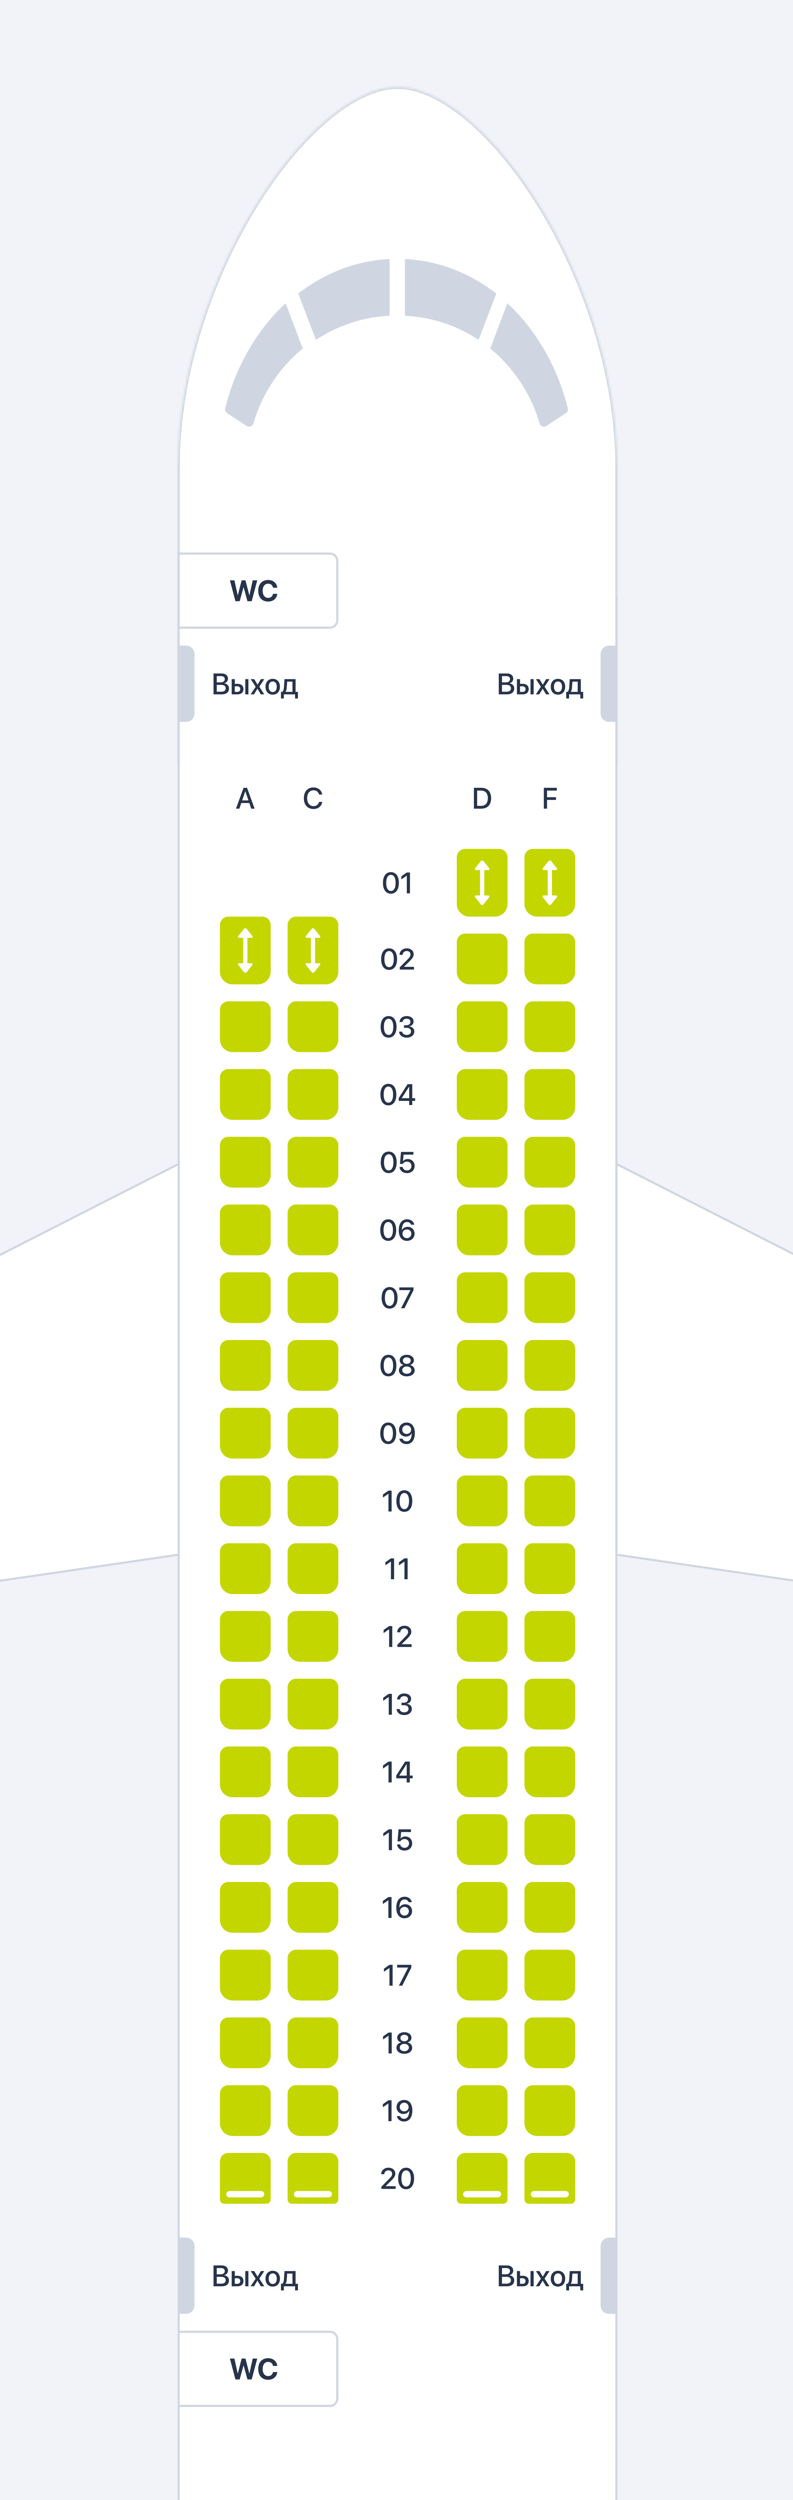 <svg width="375" height="1181" viewBox="0 0 375 1181" fill="none" xmlns="http://www.w3.org/2000/svg">
<rect x="0" y="0" width="375" height="1181" fill="#808080" stroke="none"/>
<g clip-path="url(#clip0_1570_22476)">
<rect width="1181" height="375" transform="matrix(0 1 -1 0 375 0)" fill="#F1F3F8"/>
<g clip-path="url(#clip1_1570_22476)">
<path d="M825.5 852.433L825.498 876.548L462.222 759.317L462.182 759.304L462.14 759.298L291.5 734.393V549.815L807.392 812.175C807.392 812.176 807.393 812.176 807.393 812.176C812.477 814.795 816.568 818.999 819.047 824.15L819.498 823.933L819.048 824.15C823.297 832.973 825.501 842.642 825.5 852.433Z" fill="white" stroke="#D0D6E1"/>
<path d="M-449.5 852.433L-449.498 876.548L-86.222 759.317L-86.182 759.304L-86.14 759.298L84.5 734.393V549.815L-431.392 812.175C-431.392 812.176 -431.393 812.176 -431.393 812.176C-436.477 814.795 -440.568 818.999 -443.047 824.15L-443.498 823.933L-443.048 824.15C-447.297 832.973 -449.501 842.642 -449.5 852.433Z" fill="white" stroke="#D0D6E1"/>
</g>
<mask id="path-3-inside-1_1570_22476" fill="white">
<path fill-rule="evenodd" clip-rule="evenodd" d="M84 221L84 361H292V221C292 131.478 229.124 41 188 41C146.876 41 84 131.478 84 221Z"/>
</mask>
<path fill-rule="evenodd" clip-rule="evenodd" d="M84 221L84 361H292V221C292 131.478 229.124 41 188 41C146.876 41 84 131.478 84 221Z" fill="white"/>
<path d="M84 361H83V362H84V361ZM292 361V362H293V361H292ZM85 361L85 221H83L83 361H85ZM292 360H84V362H292V360ZM291 221V361H293V221H291ZM293 221C293 176.021 277.211 130.842 256.273 96.904C245.802 79.933 234.022 65.737 222.245 55.773C210.492 45.828 198.626 40 188 40V42C197.936 42 209.351 47.482 220.953 57.299C232.532 67.097 244.182 81.116 254.57 97.954C275.351 131.636 291 176.457 291 221H293ZM188 40C177.374 40 165.508 45.828 153.755 55.773C141.978 65.737 130.198 79.933 119.727 96.904C98.789 130.842 83 176.021 83 221H85C85 176.457 100.649 131.636 121.43 97.954C131.818 81.116 143.468 67.097 155.047 57.299C166.649 47.482 178.064 42 188 42V40Z" fill="#D0D6E1" mask="url(#path-3-inside-1_1570_22476)"/>
<path fill-rule="evenodd" clip-rule="evenodd" d="M234.703 138.671L226.316 160.529C216.184 153.875 204.272 149.786 191.464 149.155V122.356C207.414 123.109 222.218 129.017 234.703 138.671ZM149.404 160.529C159.536 153.875 171.448 149.786 184.257 149.155V122.356C168.307 123.109 153.503 129.017 141.017 138.671L149.404 160.529ZM239.944 143.243L231.82 164.622C242.778 173.624 251.048 185.922 255.178 200.062C255.578 201.43 257.178 202.012 258.361 201.234L267.604 195.149C268.363 194.65 268.732 193.715 268.51 192.828C263.547 172.976 253.408 155.739 239.944 143.243ZM135.056 143.243C121.592 155.739 111.453 172.976 106.489 192.828C106.267 193.715 106.638 194.65 107.396 195.149L116.639 201.234C117.822 202.012 119.423 201.43 119.821 200.062C123.952 185.922 132.222 173.624 143.18 164.622L135.056 143.243Z" fill="#D0D6E1"/>
<rect x="292" y="281" width="900" height="208" transform="rotate(90 292 281)" fill="white"/>
<rect x="292" y="281" width="900" height="1" transform="rotate(90 292 281)" fill="#D0D6E1"/>
<rect x="85" y="281" width="900" height="1" transform="rotate(90 85 281)" fill="#D0D6E1"/>
<path d="M156 261.5C157.933 261.5 159.5 263.067 159.5 265V293C159.5 294.933 157.933 296.5 156 296.5H84.5V261.5H156Z" fill="white" stroke="#D0D6E1"/>
<path d="M111.325 284L113.342 284L115.16 277.39L115.201 277.39L117.013 284L119.029 284L121.647 274.136L119.508 274.136L117.942 281.204L117.901 281.204L116.083 274.136L114.271 274.136L112.453 281.204L112.412 281.204L110.854 274.136L108.714 274.136L111.325 284ZM126.809 284.171C129.194 284.171 130.924 282.674 131.115 280.575L131.122 280.5L129.112 280.5L129.099 280.568C128.832 281.737 127.998 282.421 126.809 282.421C125.229 282.421 124.218 281.136 124.218 279.058L124.218 279.051C124.218 276.986 125.229 275.715 126.809 275.715C128.039 275.715 128.846 276.426 129.078 277.513L129.105 277.629L131.115 277.629L131.108 277.567C130.917 275.476 129.201 273.965 126.809 273.965C123.931 273.965 122.112 275.879 122.112 279.058L122.112 279.064C122.112 282.243 123.924 284.171 126.809 284.171Z" fill="#27344B"/>
<path d="M156 1101.5C157.933 1101.5 159.5 1103.07 159.5 1105V1133C159.5 1134.93 157.933 1136.5 156 1136.5H84.5V1101.5H156Z" fill="white" stroke="#D0D6E1"/>
<path d="M111.325 1124L113.342 1124L115.16 1117.39L115.201 1117.39L117.013 1124L119.029 1124L121.647 1114.14L119.508 1114.14L117.942 1121.2L117.901 1121.2L116.083 1114.14L114.271 1114.14L112.453 1121.2L112.412 1121.2L110.854 1114.14L108.714 1114.14L111.325 1124ZM126.809 1124.17C129.194 1124.17 130.924 1122.67 131.115 1120.58L131.122 1120.5L129.112 1120.5L129.099 1120.57C128.832 1121.74 127.998 1122.42 126.809 1122.42C125.229 1122.42 124.218 1121.14 124.218 1119.06L124.218 1119.05C124.218 1116.99 125.229 1115.71 126.809 1115.71C128.039 1115.71 128.846 1116.43 129.078 1117.51L129.105 1117.63L131.115 1117.63L131.108 1117.57C130.917 1115.48 129.201 1113.96 126.809 1113.96C123.931 1113.96 122.112 1115.88 122.112 1119.06L122.112 1119.06C122.112 1122.24 123.924 1124.17 126.809 1124.17Z" fill="#27344B"/>
<path d="M88 305C90.209 305 92 306.791 92 309V337C92 339.209 90.209 341 88 341H84V305H88Z" fill="#D0D6E1"/>
<path d="M100.971 328H104.929C107.027 328 108.292 326.947 108.292 325.218V325.204C108.292 323.905 107.383 322.941 105.981 322.798V322.771C107.021 322.62 107.813 321.656 107.813 320.617V320.604C107.813 319.113 106.658 318.136 104.908 318.136H100.971V328ZM104.539 319.387C105.646 319.387 106.282 319.886 106.282 320.788V320.802C106.282 321.793 105.551 322.34 104.204 322.34H102.502V319.387H104.539ZM104.512 323.522C105.975 323.522 106.727 324.069 106.727 325.129V325.143C106.727 326.195 105.988 326.749 104.621 326.749H102.502V323.522H104.512ZM109.557 328H112.4C114.062 328 115.135 327.036 115.135 325.519V325.505C115.135 323.994 114.062 323.03 112.4 323.03H111.033V320.809H109.557V328ZM115.989 328H117.473V320.809H115.989V328ZM112.257 324.199C113.091 324.199 113.624 324.712 113.624 325.505V325.519C113.624 326.312 113.098 326.831 112.257 326.831H111.033V324.199H112.257ZM118.519 328H120.118L121.718 325.354H121.745L123.338 328H124.965L122.634 324.363L124.992 320.809H123.358L121.813 323.413H121.779L120.214 320.809H118.553L120.897 324.411L118.519 328ZM128.971 328.144C131.028 328.144 132.382 326.722 132.382 324.404V324.391C132.382 322.087 131.015 320.672 128.971 320.672C126.927 320.672 125.56 322.094 125.56 324.391V324.404C125.56 326.715 126.906 328.144 128.971 328.144ZM128.978 326.906C127.822 326.906 127.07 325.997 127.07 324.404V324.391C127.07 322.818 127.829 321.909 128.971 321.909C130.119 321.909 130.878 322.818 130.878 324.391V324.404C130.878 325.99 130.133 326.906 128.978 326.906ZM134.228 329.948V328H139.532V329.948H140.893V326.817H139.778V320.809H134.535L134.275 324.664C134.207 325.635 133.968 326.489 133.441 326.817H132.86V329.948H134.228ZM138.295 326.817H135.027V326.783C135.376 326.312 135.554 325.587 135.608 324.726L135.807 321.991H138.295V326.817Z" fill="#27344B"/>
<path d="M88 1057C90.209 1057 92 1058.79 92 1061V1089C92 1091.21 90.209 1093 88 1093H84V1057H88Z" fill="#D0D6E1"/>
<path d="M100.971 1080H104.929C107.027 1080 108.292 1078.95 108.292 1077.22V1077.2C108.292 1075.91 107.383 1074.94 105.981 1074.8V1074.77C107.021 1074.62 107.813 1073.66 107.813 1072.62V1072.6C107.813 1071.11 106.658 1070.14 104.908 1070.14H100.971V1080ZM104.539 1071.39C105.646 1071.39 106.282 1071.89 106.282 1072.79V1072.8C106.282 1073.79 105.551 1074.34 104.204 1074.34H102.502V1071.39H104.539ZM104.512 1075.52C105.975 1075.52 106.727 1076.07 106.727 1077.13V1077.14C106.727 1078.2 105.988 1078.75 104.621 1078.75H102.502V1075.52H104.512ZM109.557 1080H112.4C114.062 1080 115.135 1079.04 115.135 1077.52V1077.5C115.135 1075.99 114.062 1075.03 112.4 1075.03H111.033V1072.81H109.557V1080ZM115.989 1080H117.473V1072.81H115.989V1080ZM112.257 1076.2C113.091 1076.2 113.624 1076.71 113.624 1077.5V1077.52C113.624 1078.31 113.098 1078.83 112.257 1078.83H111.033V1076.2H112.257ZM118.519 1080H120.118L121.718 1077.35H121.745L123.338 1080H124.965L122.634 1076.36L124.992 1072.81H123.358L121.813 1075.41H121.779L120.214 1072.81H118.553L120.897 1076.41L118.519 1080ZM128.971 1080.14C131.028 1080.14 132.382 1078.72 132.382 1076.4V1076.39C132.382 1074.09 131.015 1072.67 128.971 1072.67C126.927 1072.67 125.56 1074.09 125.56 1076.39V1076.4C125.56 1078.71 126.906 1080.14 128.971 1080.14ZM128.978 1078.91C127.822 1078.91 127.07 1078 127.07 1076.4V1076.39C127.07 1074.82 127.829 1073.91 128.971 1073.91C130.119 1073.91 130.878 1074.82 130.878 1076.39V1076.4C130.878 1077.99 130.133 1078.91 128.978 1078.91ZM134.228 1081.95V1080H139.532V1081.95H140.893V1078.82H139.778V1072.81H134.535L134.275 1076.66C134.207 1077.63 133.968 1078.49 133.441 1078.82H132.86V1081.95H134.228ZM138.295 1078.82H135.027V1078.78C135.376 1078.31 135.554 1077.59 135.608 1076.73L135.807 1073.99H138.295V1078.82Z" fill="#27344B"/>
<path d="M288 305C285.791 305 284 306.791 284 309V337C284 339.209 285.791 341 288 341H292V305H288Z" fill="#D0D6E1"/>
<path d="M235.859 328H239.817C241.916 328 243.181 326.947 243.181 325.218V325.204C243.181 323.905 242.271 322.941 240.87 322.798V322.771C241.909 322.62 242.702 321.656 242.702 320.617V320.604C242.702 319.113 241.547 318.136 239.797 318.136H235.859V328ZM239.428 319.387C240.535 319.387 241.171 319.886 241.171 320.788V320.802C241.171 321.793 240.439 322.34 239.093 322.34H237.391V319.387H239.428ZM239.4 323.522C240.863 323.522 241.615 324.069 241.615 325.129V325.143C241.615 326.195 240.877 326.749 239.51 326.749H237.391V323.522H239.4ZM244.445 328H247.289C248.95 328 250.023 327.036 250.023 325.519V325.505C250.023 323.994 248.95 323.03 247.289 323.03H245.922V320.809H244.445V328ZM250.878 328H252.361V320.809H250.878V328ZM247.146 324.199C247.979 324.199 248.513 324.712 248.513 325.505V325.519C248.513 326.312 247.986 326.831 247.146 326.831H245.922V324.199H247.146ZM253.407 328H255.007L256.606 325.354H256.634L258.227 328H259.854L257.522 324.363L259.881 320.809H258.247L256.702 323.413H256.668L255.103 320.809H253.441L255.786 324.411L253.407 328ZM263.859 328.144C265.917 328.144 267.271 326.722 267.271 324.404V324.391C267.271 322.087 265.903 320.672 263.859 320.672C261.815 320.672 260.448 322.094 260.448 324.391V324.404C260.448 326.715 261.795 328.144 263.859 328.144ZM263.866 326.906C262.711 326.906 261.959 325.997 261.959 324.404V324.391C261.959 322.818 262.718 321.909 263.859 321.909C265.008 321.909 265.767 322.818 265.767 324.391V324.404C265.767 325.99 265.021 326.906 263.866 326.906ZM269.116 329.948V328H274.421V329.948H275.781V326.817H274.667V320.809H269.424L269.164 324.664C269.096 325.635 268.856 326.489 268.33 326.817H267.749V329.948H269.116ZM273.184 326.817H269.916V326.783C270.265 326.312 270.442 325.587 270.497 324.726L270.695 321.991H273.184V326.817Z" fill="#27344B"/>
<path d="M288 1057C285.791 1057 284 1058.79 284 1061V1089C284 1091.21 285.791 1093 288 1093H292V1057H288Z" fill="#D0D6E1"/>
<path d="M235.859 1080H239.817C241.916 1080 243.181 1078.95 243.181 1077.22V1077.2C243.181 1075.91 242.271 1074.94 240.87 1074.8V1074.77C241.909 1074.62 242.702 1073.66 242.702 1072.62V1072.6C242.702 1071.11 241.547 1070.14 239.797 1070.14H235.859V1080ZM239.428 1071.39C240.535 1071.39 241.171 1071.89 241.171 1072.79V1072.8C241.171 1073.79 240.439 1074.34 239.093 1074.34H237.391V1071.39H239.428ZM239.4 1075.52C240.863 1075.52 241.615 1076.07 241.615 1077.13V1077.14C241.615 1078.2 240.877 1078.75 239.51 1078.75H237.391V1075.52H239.4ZM244.445 1080H247.289C248.95 1080 250.023 1079.04 250.023 1077.52V1077.5C250.023 1075.99 248.95 1075.03 247.289 1075.03H245.922V1072.81H244.445V1080ZM250.878 1080H252.361V1072.81H250.878V1080ZM247.146 1076.2C247.979 1076.2 248.513 1076.71 248.513 1077.5V1077.52C248.513 1078.31 247.986 1078.83 247.146 1078.83H245.922V1076.2H247.146ZM253.407 1080H255.007L256.606 1077.35H256.634L258.227 1080H259.854L257.522 1076.36L259.881 1072.81H258.247L256.702 1075.41H256.668L255.103 1072.81H253.441L255.786 1076.41L253.407 1080ZM263.859 1080.14C265.917 1080.14 267.271 1078.72 267.271 1076.4V1076.39C267.271 1074.09 265.903 1072.67 263.859 1072.67C261.815 1072.67 260.448 1074.09 260.448 1076.39V1076.4C260.448 1078.71 261.795 1080.14 263.859 1080.14ZM263.866 1078.91C262.711 1078.91 261.959 1078 261.959 1076.4V1076.39C261.959 1074.82 262.718 1073.91 263.859 1073.91C265.008 1073.91 265.767 1074.82 265.767 1076.39V1076.4C265.767 1077.99 265.021 1078.91 263.866 1078.91ZM269.116 1081.95V1080H274.421V1081.95H275.781V1078.82H274.667V1072.81H269.424L269.164 1076.66C269.096 1077.63 268.856 1078.49 268.33 1078.82H267.749V1081.95H269.116ZM273.184 1078.82H269.916V1078.78C270.265 1078.31 270.442 1077.59 270.497 1076.73L270.695 1073.99H273.184V1078.82Z" fill="#27344B"/>
<path d="M184.855 422.164C187.207 422.164 188.622 420.202 188.622 417.071V417.058C188.622 413.927 187.207 411.972 184.855 411.972C182.497 411.972 181.089 413.927 181.089 417.058V417.071C181.089 420.202 182.497 422.164 184.855 422.164ZM184.855 420.886C183.447 420.886 182.634 419.437 182.634 417.071V417.058C182.634 414.692 183.447 413.257 184.855 413.257C186.257 413.257 187.077 414.692 187.077 417.058V417.071C187.077 419.437 186.257 420.886 184.855 420.886ZM192.375 422H193.872V412.136H192.361L189.764 413.981V415.431L192.341 413.653H192.375V422Z" fill="#27344B"/>
<path d="M184.001 458.164C186.353 458.164 187.768 456.202 187.768 453.071V453.058C187.768 449.927 186.353 447.972 184.001 447.972C181.643 447.972 180.234 449.927 180.234 453.058V453.071C180.234 456.202 181.643 458.164 184.001 458.164ZM184.001 456.886C182.593 456.886 181.779 455.437 181.779 453.071V453.058C181.779 450.692 182.593 449.257 184.001 449.257C185.402 449.257 186.223 450.692 186.223 453.058V453.071C186.223 455.437 185.402 456.886 184.001 456.886ZM189.025 458H195.772V456.708H191.076V456.646L193.318 454.445C195.089 452.695 195.615 451.896 195.615 450.768V450.754C195.615 449.161 194.262 447.972 192.368 447.972C190.44 447.972 188.943 449.25 188.943 451.014V451.055H190.393V451.014C190.406 450.016 191.233 449.236 192.389 449.236C193.387 449.236 194.098 449.906 194.104 450.843V450.856C194.104 451.622 193.811 452.142 192.498 453.454L189.025 456.947V458Z" fill="#27344B"/>
<path d="M183.762 490.164C186.113 490.164 187.528 488.202 187.528 485.071V485.058C187.528 481.927 186.113 479.972 183.762 479.972C181.403 479.972 179.995 481.927 179.995 485.058V485.071C179.995 488.202 181.403 490.164 183.762 490.164ZM183.762 488.886C182.354 488.886 181.54 487.437 181.54 485.071V485.058C181.54 482.692 182.354 481.257 183.762 481.257C185.163 481.257 185.983 482.692 185.983 485.058V485.071C185.983 487.437 185.163 488.886 183.762 488.886ZM192.341 490.164C194.433 490.164 195.916 488.961 195.916 487.272V487.259C195.916 485.878 194.945 485.003 193.496 484.873V484.839C194.699 484.586 195.574 483.766 195.574 482.542V482.528C195.574 481.011 194.289 479.972 192.327 479.972C190.399 479.972 189.087 481.059 188.937 482.706L188.93 482.774H190.365L190.372 482.713C190.468 481.797 191.233 481.223 192.327 481.223C193.441 481.223 194.084 481.776 194.084 482.727V482.74C194.084 483.656 193.318 484.319 192.19 484.319H191.035V485.509H192.231C193.551 485.509 194.357 486.131 194.357 487.245V487.259C194.357 488.216 193.544 488.886 192.341 488.886C191.117 488.886 190.29 488.271 190.194 487.396L190.188 487.32H188.718L188.725 487.409C188.861 489.016 190.235 490.164 192.341 490.164Z" fill="#27344B"/>
<path d="M183.659 522.164C186.011 522.164 187.426 520.202 187.426 517.071V517.058C187.426 513.927 186.011 511.972 183.659 511.972C181.301 511.972 179.893 513.927 179.893 517.058V517.071C179.893 520.202 181.301 522.164 183.659 522.164ZM183.659 520.886C182.251 520.886 181.438 519.437 181.438 517.071V517.058C181.438 514.692 182.251 513.257 183.659 513.257C185.061 513.257 185.881 514.692 185.881 517.058V517.071C185.881 519.437 185.061 520.886 183.659 520.886ZM193.482 522H194.952V520.038H196.312V518.753H194.952V512.136H192.737L188.547 518.705V520.038H193.482V522ZM189.969 518.773V518.732L193.455 513.346H193.496V518.773H189.969Z" fill="#27344B"/>
<path d="M183.816 554.164C186.168 554.164 187.583 552.202 187.583 549.071V549.058C187.583 545.927 186.168 543.972 183.816 543.972C181.458 543.972 180.05 545.927 180.05 549.058V549.071C180.05 552.202 181.458 554.164 183.816 554.164ZM183.816 552.886C182.408 552.886 181.595 551.437 181.595 549.071V549.058C181.595 546.692 182.408 545.257 183.816 545.257C185.218 545.257 186.038 546.692 186.038 549.058V549.071C186.038 551.437 185.218 552.886 183.816 552.886ZM192.45 554.164C194.576 554.164 196.073 552.776 196.073 550.773V550.76C196.073 548.873 194.713 547.513 192.826 547.513C191.855 547.513 191.035 547.889 190.591 548.552H190.557L190.857 545.428H195.499V544.136H189.62L189.135 549.823H190.475C190.604 549.604 190.762 549.413 190.946 549.256C191.343 548.9 191.869 548.723 192.478 548.723C193.701 548.723 194.569 549.577 194.576 550.787V550.801C194.576 552.024 193.708 552.886 192.464 552.886C191.363 552.886 190.557 552.202 190.427 551.313L190.42 551.259H188.957L188.964 551.341C189.101 552.968 190.475 554.164 192.45 554.164Z" fill="#27344B"/>
<path d="M183.591 586.164C185.942 586.164 187.357 584.202 187.357 581.071V581.058C187.357 577.927 185.942 575.972 183.591 575.972C181.232 575.972 179.824 577.927 179.824 581.058V581.071C179.824 584.202 181.232 586.164 183.591 586.164ZM183.591 584.886C182.183 584.886 181.369 583.437 181.369 581.071V581.058C181.369 578.692 182.183 577.257 183.591 577.257C184.992 577.257 185.812 578.692 185.812 581.058V581.071C185.812 583.437 184.992 584.886 183.591 584.886ZM192.437 586.164C194.515 586.164 196.039 584.749 196.039 582.78V582.767C196.039 580.9 194.679 579.526 192.792 579.526C191.452 579.526 190.454 580.224 190.064 581.112H190.03C190.03 581.023 190.03 580.935 190.037 580.846C190.099 578.891 190.789 577.257 192.484 577.257C193.428 577.257 194.07 577.722 194.351 578.46L194.371 578.528H195.909L195.889 578.446C195.574 576.977 194.255 575.972 192.498 575.972C190.03 575.972 188.561 577.913 188.561 581.201V581.215C188.561 584.763 190.42 586.164 192.437 586.164ZM190.331 582.787V582.78C190.331 581.611 191.24 580.771 192.437 580.771C193.64 580.771 194.515 581.618 194.515 582.808V582.821C194.515 583.97 193.585 584.879 192.416 584.879C191.247 584.879 190.331 583.956 190.331 582.787Z" fill="#27344B"/>
<path d="M184.233 618.164C186.585 618.164 188 616.202 188 613.071V613.058C188 609.927 186.585 607.972 184.233 607.972C181.875 607.972 180.467 609.927 180.467 613.058V613.071C180.467 616.202 181.875 618.164 184.233 618.164ZM184.233 616.886C182.825 616.886 182.012 615.437 182.012 613.071V613.058C182.012 610.692 182.825 609.257 184.233 609.257C185.635 609.257 186.455 610.692 186.455 613.058V613.071C186.455 615.437 185.635 616.886 184.233 616.886ZM189.654 618H191.261L195.547 609.462V608.136H188.834V609.428H194.036V609.462L189.654 618Z" fill="#27344B"/>
<path d="M183.68 650.164C186.031 650.164 187.446 648.202 187.446 645.071V645.058C187.446 641.927 186.031 639.972 183.68 639.972C181.321 639.972 179.913 641.927 179.913 645.058V645.071C179.913 648.202 181.321 650.164 183.68 650.164ZM183.68 648.886C182.271 648.886 181.458 647.437 181.458 645.071V645.058C181.458 642.692 182.271 641.257 183.68 641.257C185.081 641.257 185.901 642.692 185.901 645.058V645.071C185.901 647.437 185.081 648.886 183.68 648.886ZM192.368 650.164C194.556 650.164 196.094 648.995 196.094 647.327V647.313C196.094 646.069 195.205 645.085 193.92 644.805V644.771C195.021 644.456 195.738 643.636 195.738 642.59V642.576C195.738 641.072 194.33 639.972 192.368 639.972C190.406 639.972 189.005 641.072 189.005 642.576V642.59C189.005 643.636 189.723 644.456 190.823 644.771V644.805C189.538 645.085 188.643 646.069 188.643 647.313V647.327C188.643 648.995 190.188 650.164 192.368 650.164ZM192.368 644.258C191.274 644.258 190.522 643.622 190.522 642.727V642.713C190.522 641.811 191.274 641.182 192.368 641.182C193.462 641.182 194.221 641.811 194.221 642.713V642.727C194.221 643.622 193.469 644.258 192.368 644.258ZM192.368 648.94C191.11 648.94 190.215 648.223 190.215 647.225V647.211C190.215 646.206 191.104 645.481 192.368 645.481C193.633 645.481 194.521 646.206 194.521 647.211V647.225C194.521 648.223 193.626 648.94 192.368 648.94Z" fill="#27344B"/>
<path d="M183.591 682.164C185.942 682.164 187.357 680.202 187.357 677.071V677.058C187.357 673.927 185.942 671.972 183.591 671.972C181.232 671.972 179.824 673.927 179.824 677.058V677.071C179.824 680.202 181.232 682.164 183.591 682.164ZM183.591 680.886C182.183 680.886 181.369 679.437 181.369 677.071V677.058C181.369 674.692 182.183 673.257 183.591 673.257C184.992 673.257 185.812 674.692 185.812 677.058V677.071C185.812 679.437 184.992 680.886 183.591 680.886ZM192.3 671.972C190.215 671.972 188.69 673.387 188.69 675.355V675.369C188.69 677.235 190.058 678.609 191.944 678.609C193.284 678.609 194.282 677.912 194.672 677.023H194.706C194.706 677.112 194.706 677.201 194.699 677.29C194.638 679.245 193.947 680.879 192.252 680.879C191.309 680.879 190.666 680.414 190.386 679.676L190.358 679.607H188.827L188.848 679.689C189.162 681.159 190.481 682.164 192.238 682.164C194.706 682.164 196.176 680.223 196.176 676.935V676.921C196.176 673.373 194.316 671.972 192.3 671.972ZM192.293 677.365C191.097 677.365 190.215 676.518 190.215 675.328V675.314C190.215 674.166 191.151 673.257 192.313 673.257C193.489 673.257 194.405 674.18 194.405 675.349V675.355C194.405 676.524 193.496 677.365 192.293 677.365Z" fill="#27344B"/>
<path d="M183.693 714H185.19V704.136H183.68L181.082 705.981V707.431L183.659 705.653H183.693V714ZM191.199 714.164C193.551 714.164 194.966 712.202 194.966 709.071V709.058C194.966 705.927 193.551 703.972 191.199 703.972C188.841 703.972 187.433 705.927 187.433 709.058V709.071C187.433 712.202 188.841 714.164 191.199 714.164ZM191.199 712.886C189.791 712.886 188.978 711.437 188.978 709.071V709.058C188.978 706.692 189.791 705.257 191.199 705.257C192.601 705.257 193.421 706.692 193.421 709.058V709.071C193.421 711.437 192.601 712.886 191.199 712.886Z" fill="#27344B"/>
<path d="M184.862 746H186.359V736.136H184.849L182.251 737.981V739.431L184.828 737.653H184.862V746ZM191.261 746H192.758V736.136H191.247L188.649 737.981V739.431L191.227 737.653H191.261V746Z" fill="#27344B"/>
<path d="M184.008 778H185.505V768.136H183.994L181.396 769.981V771.431L183.974 769.653H184.008V778ZM187.911 778H194.658V776.708H189.962V776.646L192.204 774.445C193.975 772.695 194.501 771.896 194.501 770.768V770.754C194.501 769.161 193.147 767.972 191.254 767.972C189.326 767.972 187.829 769.25 187.829 771.014V771.055H189.278V771.014C189.292 770.016 190.119 769.236 191.274 769.236C192.272 769.236 192.983 769.906 192.99 770.843V770.856C192.99 771.622 192.696 772.142 191.384 773.454L187.911 776.947V778Z" fill="#27344B"/>
<path d="M183.823 810H185.32V800.136H183.81L181.212 801.981V803.431L183.789 801.653H183.823V810ZM191.172 810.164C193.264 810.164 194.747 808.961 194.747 807.272V807.259C194.747 805.878 193.776 805.003 192.327 804.873V804.839C193.53 804.586 194.405 803.766 194.405 802.542V802.528C194.405 801.011 193.12 799.972 191.158 799.972C189.23 799.972 187.918 801.059 187.768 802.706L187.761 802.774H189.196L189.203 802.713C189.299 801.797 190.064 801.223 191.158 801.223C192.272 801.223 192.915 801.776 192.915 802.727V802.74C192.915 803.656 192.149 804.319 191.021 804.319H189.866V805.509H191.062C192.382 805.509 193.188 806.131 193.188 807.245V807.259C193.188 808.216 192.375 808.886 191.172 808.886C189.948 808.886 189.121 808.271 189.025 807.396L189.019 807.32H187.549L187.556 807.409C187.692 809.016 189.066 810.164 191.172 810.164Z" fill="#27344B"/>
<path d="M183.721 842H185.218V832.136H183.707L181.109 833.981V835.431L183.687 833.653H183.721V842ZM192.313 842H193.783V840.038H195.144V838.753H193.783V832.136H191.568L187.378 838.705V840.038H192.313V842ZM188.8 838.773V838.732L192.286 833.346H192.327V838.773H188.8Z" fill="#27344B"/>
<path d="M183.864 874H185.361V864.136H183.851L181.253 865.981V867.431L183.83 865.653H183.864V874ZM191.295 874.164C193.421 874.164 194.918 872.776 194.918 870.773V870.76C194.918 868.873 193.558 867.513 191.671 867.513C190.7 867.513 189.88 867.889 189.436 868.552H189.401L189.702 865.428H194.344V864.136H188.465L187.979 869.823H189.319C189.449 869.604 189.606 869.413 189.791 869.256C190.188 868.9 190.714 868.723 191.322 868.723C192.546 868.723 193.414 869.577 193.421 870.787V870.801C193.421 872.024 192.553 872.886 191.309 872.886C190.208 872.886 189.401 872.202 189.271 871.313L189.265 871.259H187.802L187.809 871.341C187.945 872.968 189.319 874.164 191.295 874.164Z" fill="#27344B"/>
<path d="M183.652 906H185.149V896.136H183.639L181.041 897.981V899.431L183.618 897.653H183.652V906ZM191.268 906.164C193.346 906.164 194.87 904.749 194.87 902.78V902.767C194.87 900.9 193.51 899.526 191.623 899.526C190.283 899.526 189.285 900.224 188.896 901.112H188.861C188.861 901.023 188.861 900.935 188.868 900.846C188.93 898.891 189.62 897.257 191.315 897.257C192.259 897.257 192.901 897.722 193.182 898.46L193.202 898.528H194.74L194.72 898.446C194.405 896.977 193.086 895.972 191.329 895.972C188.861 895.972 187.392 897.913 187.392 901.201V901.215C187.392 904.763 189.251 906.164 191.268 906.164ZM189.162 902.787V902.78C189.162 901.611 190.071 900.771 191.268 900.771C192.471 900.771 193.346 901.618 193.346 902.808V902.821C193.346 903.97 192.416 904.879 191.247 904.879C190.078 904.879 189.162 903.956 189.162 902.787Z" fill="#27344B"/>
<path d="M184.165 938H185.662V928.136H184.151L181.554 929.981V931.431L184.131 929.653H184.165V938ZM188.615 938H190.222L194.508 929.462V928.136H187.795V929.428H192.997V929.462L188.615 938Z" fill="#27344B"/>
<path d="M183.741 970H185.238V960.136H183.728L181.13 961.981V963.431L183.707 961.653H183.741V970ZM191.199 970.164C193.387 970.164 194.925 968.995 194.925 967.327V967.313C194.925 966.069 194.036 965.085 192.751 964.805V964.771C193.852 964.456 194.569 963.636 194.569 962.59V962.576C194.569 961.072 193.161 959.972 191.199 959.972C189.237 959.972 187.836 961.072 187.836 962.576V962.59C187.836 963.636 188.554 964.456 189.654 964.771V964.805C188.369 965.085 187.474 966.069 187.474 967.313V967.327C187.474 968.995 189.019 970.164 191.199 970.164ZM191.199 964.258C190.105 964.258 189.354 963.622 189.354 962.727V962.713C189.354 961.811 190.105 961.182 191.199 961.182C192.293 961.182 193.052 961.811 193.052 962.713V962.727C193.052 963.622 192.3 964.258 191.199 964.258ZM191.199 968.94C189.941 968.94 189.046 968.223 189.046 967.225V967.211C189.046 966.206 189.935 965.481 191.199 965.481C192.464 965.481 193.353 966.206 193.353 967.211V967.225C193.353 968.223 192.457 968.94 191.199 968.94Z" fill="#27344B"/>
<path d="M183.659 1002H185.156V992.136H183.646L181.048 993.981V995.431L183.625 993.653H183.659V1002ZM191.124 991.972C189.039 991.972 187.515 993.387 187.515 995.355V995.369C187.515 997.235 188.882 998.609 190.769 998.609C192.108 998.609 193.106 997.912 193.496 997.023H193.53C193.53 997.112 193.53 997.201 193.523 997.29C193.462 999.245 192.771 1000.88 191.076 1000.88C190.133 1000.88 189.49 1000.41 189.21 999.676L189.183 999.607H187.651L187.672 999.689C187.986 1001.16 189.306 1002.16 191.062 1002.16C193.53 1002.16 195 1000.22 195 996.935V996.921C195 993.373 193.141 991.972 191.124 991.972ZM191.117 997.365C189.921 997.365 189.039 996.518 189.039 995.328V995.314C189.039 994.166 189.976 993.257 191.138 993.257C192.313 993.257 193.229 994.18 193.229 995.349V995.355C193.229 996.524 192.32 997.365 191.117 997.365Z" fill="#27344B"/>
<path d="M180.351 1034H187.098V1032.71H182.401V1032.65L184.644 1030.45C186.414 1028.7 186.94 1027.9 186.94 1026.77V1026.75C186.94 1025.16 185.587 1023.97 183.693 1023.97C181.766 1023.97 180.269 1025.25 180.269 1027.01V1027.05H181.718V1027.01C181.731 1026.02 182.559 1025.24 183.714 1025.24C184.712 1025.24 185.423 1025.91 185.43 1026.84V1026.86C185.43 1027.62 185.136 1028.14 183.823 1029.45L180.351 1032.95V1034ZM192.047 1034.16C194.398 1034.16 195.813 1032.2 195.813 1029.07V1029.06C195.813 1025.93 194.398 1023.97 192.047 1023.97C189.688 1023.97 188.28 1025.93 188.28 1029.06V1029.07C188.28 1032.2 189.688 1034.16 192.047 1034.16ZM192.047 1032.89C190.639 1032.89 189.825 1031.44 189.825 1029.07V1029.06C189.825 1026.69 190.639 1025.26 192.047 1025.26C193.448 1025.26 194.269 1026.69 194.269 1029.06V1029.07C194.269 1031.44 193.448 1032.89 192.047 1032.89Z" fill="#27344B"/>
<path d="M257.163 382H258.694V377.871H262.933V376.579H258.694V373.455H263.322V372.136H257.163V382Z" fill="#27344B"/>
<path d="M148.26 382.164C150.44 382.164 152.074 380.845 152.382 378.883L152.389 378.814H150.871L150.851 378.876C150.481 380.127 149.572 380.811 148.26 380.811C146.435 380.811 145.252 379.348 145.252 377.064V377.058C145.252 374.774 146.428 373.325 148.26 373.325C149.586 373.325 150.502 374.029 150.83 375.185L150.871 375.321H152.389L152.375 375.26C152.067 373.312 150.434 371.972 148.26 371.972C145.464 371.972 143.687 373.927 143.687 377.058V377.064C143.687 380.195 145.464 382.164 148.26 382.164Z" fill="#27344B"/>
<path d="M224.104 382H227.583C230.522 382 232.252 380.168 232.252 377.051V377.037C232.252 373.934 230.509 372.136 227.583 372.136H224.104V382ZM225.635 380.674V373.455H227.439C229.518 373.455 230.687 374.733 230.687 377.051V377.064C230.687 379.396 229.531 380.674 227.439 380.674H225.635Z" fill="#27344B"/>
<path d="M111.584 382H113.19L114.1 379.334H117.9L118.803 382H120.409L116.827 372.136H115.173L111.584 382ZM115.986 373.77H116.014L117.483 378.104H114.51L115.986 373.77Z" fill="#27344B"/>
<path d="M268 401C270.209 401 272 402.791 272 405V427C272 430.314 269.314 433 266 433H254C250.686 433 248 430.314 248 427V405C248 402.791 249.791 401 252 401H268Z" fill="#C4D600"/>
<rect x="261" y="411" width="12" height="2" transform="rotate(90 261 411)" fill="white"/>
<path fill-rule="evenodd" clip-rule="evenodd" d="M259.375 427.219C259.696 427.619 260.304 427.619 260.625 427.219L263.35 423.812C263.612 423.485 263.379 423 262.96 423H257.04C256.621 423 256.388 423.485 256.65 423.812L259.375 427.219Z" fill="white"/>
<path fill-rule="evenodd" clip-rule="evenodd" d="M259.375 406.781C259.696 406.381 260.304 406.381 260.625 406.781L263.35 410.188C263.612 410.515 263.379 411 262.96 411H257.04C256.621 411 256.388 410.515 256.65 410.188L259.375 406.781Z" fill="white"/>
<path d="M236 401C238.209 401 240 402.791 240 405V427C240 430.314 237.314 433 234 433H222C218.686 433 216 430.314 216 427V405C216 402.791 217.791 401 220 401H236Z" fill="#C4D600"/>
<rect x="229" y="411" width="12" height="2" transform="rotate(90 229 411)" fill="white"/>
<path fill-rule="evenodd" clip-rule="evenodd" d="M227.375 427.219C227.696 427.619 228.304 427.619 228.625 427.219L231.35 423.812C231.612 423.485 231.379 423 230.96 423H225.04C224.621 423 224.388 423.485 224.65 423.812L227.375 427.219Z" fill="white"/>
<path fill-rule="evenodd" clip-rule="evenodd" d="M227.375 406.781C227.696 406.381 228.304 406.381 228.625 406.781L231.35 410.188C231.612 410.515 231.379 411 230.96 411H225.04C224.621 411 224.388 410.515 224.65 410.188L227.375 406.781Z" fill="white"/>
<path d="M268 441C270.209 441 272 442.791 272 445V459C272 462.314 269.314 465 266 465H254C250.686 465 248 462.314 248 459V445C248 442.791 249.791 441 252 441H268Z" fill="#C4D600"/>
<path d="M236 441C238.209 441 240 442.791 240 445V459C240 462.314 237.314 465 234 465H222C218.686 465 216 462.314 216 459V445C216 442.791 217.791 441 220 441H236Z" fill="#C4D600"/>
<path d="M268 473C270.209 473 272 474.791 272 477V491C272 494.314 269.314 497 266 497H254C250.686 497 248 494.314 248 491V477C248 474.791 249.791 473 252 473H268Z" fill="#C4D600"/>
<path d="M236 473C238.209 473 240 474.791 240 477V491C240 494.314 237.314 497 234 497H222C218.686 497 216 494.314 216 491V477C216 474.791 217.791 473 220 473H236Z" fill="#C4D600"/>
<path d="M268 505C270.209 505 272 506.791 272 509V523C272 526.314 269.314 529 266 529H254C250.686 529 248 526.314 248 523V509C248 506.791 249.791 505 252 505H268Z" fill="#C4D600"/>
<path d="M236 505C238.209 505 240 506.791 240 509V523C240 526.314 237.314 529 234 529H222C218.686 529 216 526.314 216 523V509C216 506.791 217.791 505 220 505H236Z" fill="#C4D600"/>
<path d="M268 537C270.209 537 272 538.791 272 541V555C272 558.314 269.314 561 266 561H254C250.686 561 248 558.314 248 555V541C248 538.791 249.791 537 252 537H268Z" fill="#C4D600"/>
<path d="M236 537C238.209 537 240 538.791 240 541V555C240 558.314 237.314 561 234 561H222C218.686 561 216 558.314 216 555V541C216 538.791 217.791 537 220 537H236Z" fill="#C4D600"/>
<path d="M268 569C270.209 569 272 570.791 272 573V587C272 590.314 269.314 593 266 593H254C250.686 593 248 590.314 248 587V573C248 570.791 249.791 569 252 569H268Z" fill="#C4D600"/>
<path d="M236 569C238.209 569 240 570.791 240 573V587C240 590.314 237.314 593 234 593H222C218.686 593 216 590.314 216 587V573C216 570.791 217.791 569 220 569H236Z" fill="#C4D600"/>
<path d="M268 601C270.209 601 272 602.791 272 605V619C272 622.314 269.314 625 266 625H254C250.686 625 248 622.314 248 619V605C248 602.791 249.791 601 252 601H268Z" fill="#C4D600"/>
<path d="M236 601C238.209 601 240 602.791 240 605V619C240 622.314 237.314 625 234 625H222C218.686 625 216 622.314 216 619V605C216 602.791 217.791 601 220 601H236Z" fill="#C4D600"/>
<path d="M268 633C270.209 633 272 634.791 272 637V651C272 654.314 269.314 657 266 657H254C250.686 657 248 654.314 248 651V637C248 634.791 249.791 633 252 633H268Z" fill="#C4D600"/>
<path d="M236 633C238.209 633 240 634.791 240 637V651C240 654.314 237.314 657 234 657H222C218.686 657 216 654.314 216 651V637C216 634.791 217.791 633 220 633H236Z" fill="#C4D600"/>
<path d="M268 665C270.209 665 272 666.791 272 669V683C272 686.314 269.314 689 266 689H254C250.686 689 248 686.314 248 683V669C248 666.791 249.791 665 252 665H268Z" fill="#C4D600"/>
<path d="M236 665C238.209 665 240 666.791 240 669V683C240 686.314 237.314 689 234 689H222C218.686 689 216 686.314 216 683V669C216 666.791 217.791 665 220 665H236Z" fill="#C4D600"/>
<path d="M268 697C270.209 697 272 698.791 272 701V715C272 718.314 269.314 721 266 721H254C250.686 721 248 718.314 248 715V701C248 698.791 249.791 697 252 697H268Z" fill="#C4D600"/>
<path d="M236 697C238.209 697 240 698.791 240 701V715C240 718.314 237.314 721 234 721H222C218.686 721 216 718.314 216 715V701C216 698.791 217.791 697 220 697H236Z" fill="#C4D600"/>
<path d="M268 729C270.209 729 272 730.791 272 733V747C272 750.314 269.314 753 266 753H254C250.686 753 248 750.314 248 747V733C248 730.791 249.791 729 252 729H268Z" fill="#C4D600"/>
<path d="M236 729C238.209 729 240 730.791 240 733V747C240 750.314 237.314 753 234 753H222C218.686 753 216 750.314 216 747V733C216 730.791 217.791 729 220 729H236Z" fill="#C4D600"/>
<path d="M268 761C270.209 761 272 762.791 272 765V779C272 782.314 269.314 785 266 785H254C250.686 785 248 782.314 248 779V765C248 762.791 249.791 761 252 761H268Z" fill="#C4D600"/>
<path d="M236 761C238.209 761 240 762.791 240 765V779C240 782.314 237.314 785 234 785H222C218.686 785 216 782.314 216 779V765C216 762.791 217.791 761 220 761H236Z" fill="#C4D600"/>
<path d="M268 793C270.209 793 272 794.791 272 797V811C272 814.314 269.314 817 266 817H254C250.686 817 248 814.314 248 811V797C248 794.791 249.791 793 252 793H268Z" fill="#C4D600"/>
<path d="M236 793C238.209 793 240 794.791 240 797V811C240 814.314 237.314 817 234 817H222C218.686 817 216 814.314 216 811V797C216 794.791 217.791 793 220 793H236Z" fill="#C4D600"/>
<path d="M268 825C270.209 825 272 826.791 272 829V843C272 846.314 269.314 849 266 849H254C250.686 849 248 846.314 248 843V829C248 826.791 249.791 825 252 825H268Z" fill="#C4D600"/>
<path d="M236 825C238.209 825 240 826.791 240 829V843C240 846.314 237.314 849 234 849H222C218.686 849 216 846.314 216 843V829C216 826.791 217.791 825 220 825H236Z" fill="#C4D600"/>
<path d="M268 857C270.209 857 272 858.791 272 861V875C272 878.314 269.314 881 266 881H254C250.686 881 248 878.314 248 875V861C248 858.791 249.791 857 252 857H268Z" fill="#C4D600"/>
<path d="M236 857C238.209 857 240 858.791 240 861V875C240 878.314 237.314 881 234 881H222C218.686 881 216 878.314 216 875V861C216 858.791 217.791 857 220 857H236Z" fill="#C4D600"/>
<path d="M268 889C270.209 889 272 890.791 272 893V907C272 910.314 269.314 913 266 913H254C250.686 913 248 910.314 248 907V893C248 890.791 249.791 889 252 889H268Z" fill="#C4D600"/>
<path d="M236 889C238.209 889 240 890.791 240 893V907C240 910.314 237.314 913 234 913H222C218.686 913 216 910.314 216 907V893C216 890.791 217.791 889 220 889H236Z" fill="#C4D600"/>
<path d="M268 921C270.209 921 272 922.791 272 925V939C272 942.314 269.314 945 266 945H254C250.686 945 248 942.314 248 939V925C248 922.791 249.791 921 252 921H268Z" fill="#C4D600"/>
<path d="M236 921C238.209 921 240 922.791 240 925V939C240 942.314 237.314 945 234 945H222C218.686 945 216 942.314 216 939V925C216 922.791 217.791 921 220 921H236Z" fill="#C4D600"/>
<path d="M268 953C270.209 953 272 954.791 272 957V971C272 974.314 269.314 977 266 977H254C250.686 977 248 974.314 248 971V957C248 954.791 249.791 953 252 953H268Z" fill="#C4D600"/>
<path d="M236 953C238.209 953 240 954.791 240 957V971C240 974.314 237.314 977 234 977H222C218.686 977 216 974.314 216 971V957C216 954.791 217.791 953 220 953H236Z" fill="#C4D600"/>
<path d="M268 985C270.209 985 272 986.791 272 989V1003C272 1006.31 269.314 1009 266 1009H254C250.686 1009 248 1006.31 248 1003V989C248 986.791 249.791 985 252 985H268Z" fill="#C4D600"/>
<path d="M236 985C238.209 985 240 986.791 240 989V1003C240 1006.31 237.314 1009 234 1009H222C218.686 1009 216 1006.31 216 1003V989C216 986.791 217.791 985 220 985H236Z" fill="#C4D600"/>
<path d="M268 1017C270.209 1017 272 1018.79 272 1021V1039C272 1040.1 271.105 1041 270 1041H250C248.895 1041 248 1040.1 248 1039V1021C248 1018.79 249.791 1017 252 1017H268Z" fill="#C4D600"/>
<rect x="269" y="1035" width="3" height="18" rx="1.5" transform="rotate(90 269 1035)" fill="white"/>
<path d="M236 1017C238.209 1017 240 1018.79 240 1021V1039C240 1040.1 239.105 1041 238 1041H218C216.895 1041 216 1040.1 216 1039V1021C216 1018.79 217.791 1017 220 1017H236Z" fill="#C4D600"/>
<rect x="237" y="1035" width="3" height="18" rx="1.5" transform="rotate(90 237 1035)" fill="white"/>
<path d="M156 433C158.209 433 160 434.791 160 437V459C160 462.314 157.314 465 154 465H142C138.686 465 136 462.314 136 459V437C136 434.791 137.791 433 140 433H156Z" fill="#C4D600"/>
<rect x="149" y="443" width="12" height="2" transform="rotate(90 149 443)" fill="white"/>
<path fill-rule="evenodd" clip-rule="evenodd" d="M147.375 459.219C147.696 459.619 148.304 459.619 148.625 459.219L151.35 455.812C151.612 455.485 151.379 455 150.96 455H145.04C144.621 455 144.388 455.485 144.65 455.812L147.375 459.219Z" fill="white"/>
<path fill-rule="evenodd" clip-rule="evenodd" d="M147.375 438.781C147.696 438.381 148.304 438.381 148.625 438.781L151.35 442.188C151.612 442.515 151.379 443 150.96 443H145.04C144.621 443 144.388 442.515 144.65 442.188L147.375 438.781Z" fill="white"/>
<path d="M124 433C126.209 433 128 434.791 128 437V459C128 462.314 125.314 465 122 465H110C106.686 465 104 462.314 104 459V437C104 434.791 105.791 433 108 433H124Z" fill="#C4D600"/>
<rect x="117" y="443" width="12" height="2" transform="rotate(90 117 443)" fill="white"/>
<path fill-rule="evenodd" clip-rule="evenodd" d="M115.375 459.219C115.696 459.619 116.304 459.619 116.625 459.219L119.35 455.812C119.612 455.485 119.379 455 118.96 455H113.04C112.621 455 112.388 455.485 112.65 455.812L115.375 459.219Z" fill="white"/>
<path fill-rule="evenodd" clip-rule="evenodd" d="M115.375 438.781C115.696 438.381 116.304 438.381 116.625 438.781L119.35 442.188C119.612 442.515 119.379 443 118.96 443H113.04C112.621 443 112.388 442.515 112.65 442.188L115.375 438.781Z" fill="white"/>
<path d="M156 473C158.209 473 160 474.791 160 477V491C160 494.314 157.314 497 154 497H142C138.686 497 136 494.314 136 491V477C136 474.791 137.791 473 140 473H156Z" fill="#C4D600"/>
<path d="M124 473C126.209 473 128 474.791 128 477V491C128 494.314 125.314 497 122 497H110C106.686 497 104 494.314 104 491V477C104 474.791 105.791 473 108 473H124Z" fill="#C4D600"/>
<path d="M156 505C158.209 505 160 506.791 160 509V523C160 526.314 157.314 529 154 529H142C138.686 529 136 526.314 136 523V509C136 506.791 137.791 505 140 505H156Z" fill="#C4D600"/>
<path d="M124 505C126.209 505 128 506.791 128 509V523C128 526.314 125.314 529 122 529H110C106.686 529 104 526.314 104 523V509C104 506.791 105.791 505 108 505H124Z" fill="#C4D600"/>
<path d="M156 537C158.209 537 160 538.791 160 541V555C160 558.314 157.314 561 154 561H142C138.686 561 136 558.314 136 555V541C136 538.791 137.791 537 140 537H156Z" fill="#C4D600"/>
<path d="M124 537C126.209 537 128 538.791 128 541V555C128 558.314 125.314 561 122 561H110C106.686 561 104 558.314 104 555V541C104 538.791 105.791 537 108 537H124Z" fill="#C4D600"/>
<path d="M156 569C158.209 569 160 570.791 160 573V587C160 590.314 157.314 593 154 593H142C138.686 593 136 590.314 136 587V573C136 570.791 137.791 569 140 569H156Z" fill="#C4D600"/>
<path d="M124 569C126.209 569 128 570.791 128 573V587C128 590.314 125.314 593 122 593H110C106.686 593 104 590.314 104 587V573C104 570.791 105.791 569 108 569H124Z" fill="#C4D600"/>
<path d="M156 601C158.209 601 160 602.791 160 605V619C160 622.314 157.314 625 154 625H142C138.686 625 136 622.314 136 619V605C136 602.791 137.791 601 140 601H156Z" fill="#C4D600"/>
<path d="M124 601C126.209 601 128 602.791 128 605V619C128 622.314 125.314 625 122 625H110C106.686 625 104 622.314 104 619V605C104 602.791 105.791 601 108 601H124Z" fill="#C4D600"/>
<path d="M156 633C158.209 633 160 634.791 160 637V651C160 654.314 157.314 657 154 657H142C138.686 657 136 654.314 136 651V637C136 634.791 137.791 633 140 633H156Z" fill="#C4D600"/>
<path d="M124 633C126.209 633 128 634.791 128 637V651C128 654.314 125.314 657 122 657H110C106.686 657 104 654.314 104 651V637C104 634.791 105.791 633 108 633H124Z" fill="#C4D600"/>
<path d="M156 665C158.209 665 160 666.791 160 669V683C160 686.314 157.314 689 154 689H142C138.686 689 136 686.314 136 683V669C136 666.791 137.791 665 140 665H156Z" fill="#C4D600"/>
<path d="M124 665C126.209 665 128 666.791 128 669V683C128 686.314 125.314 689 122 689H110C106.686 689 104 686.314 104 683V669C104 666.791 105.791 665 108 665H124Z" fill="#C4D600"/>
<path d="M156 697C158.209 697 160 698.791 160 701V715C160 718.314 157.314 721 154 721H142C138.686 721 136 718.314 136 715V701C136 698.791 137.791 697 140 697H156Z" fill="#C4D600"/>
<path d="M124 697C126.209 697 128 698.791 128 701V715C128 718.314 125.314 721 122 721H110C106.686 721 104 718.314 104 715V701C104 698.791 105.791 697 108 697H124Z" fill="#C4D600"/>
<path d="M156 729C158.209 729 160 730.791 160 733V747C160 750.314 157.314 753 154 753H142C138.686 753 136 750.314 136 747V733C136 730.791 137.791 729 140 729H156Z" fill="#C4D600"/>
<path d="M124 729C126.209 729 128 730.791 128 733V747C128 750.314 125.314 753 122 753H110C106.686 753 104 750.314 104 747V733C104 730.791 105.791 729 108 729H124Z" fill="#C4D600"/>
<path d="M156 761C158.209 761 160 762.791 160 765V779C160 782.314 157.314 785 154 785H142C138.686 785 136 782.314 136 779V765C136 762.791 137.791 761 140 761H156Z" fill="#C4D600"/>
<path d="M124 761C126.209 761 128 762.791 128 765V779C128 782.314 125.314 785 122 785H110C106.686 785 104 782.314 104 779V765C104 762.791 105.791 761 108 761H124Z" fill="#C4D600"/>
<path d="M156 793C158.209 793 160 794.791 160 797V811C160 814.314 157.314 817 154 817H142C138.686 817 136 814.314 136 811V797C136 794.791 137.791 793 140 793H156Z" fill="#C4D600"/>
<path d="M124 793C126.209 793 128 794.791 128 797V811C128 814.314 125.314 817 122 817H110C106.686 817 104 814.314 104 811V797C104 794.791 105.791 793 108 793H124Z" fill="#C4D600"/>
<path d="M156 825C158.209 825 160 826.791 160 829V843C160 846.314 157.314 849 154 849H142C138.686 849 136 846.314 136 843V829C136 826.791 137.791 825 140 825H156Z" fill="#C4D600"/>
<path d="M124 825C126.209 825 128 826.791 128 829V843C128 846.314 125.314 849 122 849H110C106.686 849 104 846.314 104 843V829C104 826.791 105.791 825 108 825H124Z" fill="#C4D600"/>
<path d="M156 857C158.209 857 160 858.791 160 861V875C160 878.314 157.314 881 154 881H142C138.686 881 136 878.314 136 875V861C136 858.791 137.791 857 140 857H156Z" fill="#C4D600"/>
<path d="M124 857C126.209 857 128 858.791 128 861V875C128 878.314 125.314 881 122 881H110C106.686 881 104 878.314 104 875V861C104 858.791 105.791 857 108 857H124Z" fill="#C4D600"/>
<path d="M156 889C158.209 889 160 890.791 160 893V907C160 910.314 157.314 913 154 913H142C138.686 913 136 910.314 136 907V893C136 890.791 137.791 889 140 889H156Z" fill="#C4D600"/>
<path d="M124 889C126.209 889 128 890.791 128 893V907C128 910.314 125.314 913 122 913H110C106.686 913 104 910.314 104 907V893C104 890.791 105.791 889 108 889H124Z" fill="#C4D600"/>
<path d="M156 921C158.209 921 160 922.791 160 925V939C160 942.314 157.314 945 154 945H142C138.686 945 136 942.314 136 939V925C136 922.791 137.791 921 140 921H156Z" fill="#C4D600"/>
<path d="M124 921C126.209 921 128 922.791 128 925V939C128 942.314 125.314 945 122 945H110C106.686 945 104 942.314 104 939V925C104 922.791 105.791 921 108 921H124Z" fill="#C4D600"/>
<path d="M156 953C158.209 953 160 954.791 160 957V971C160 974.314 157.314 977 154 977H142C138.686 977 136 974.314 136 971V957C136 954.791 137.791 953 140 953H156Z" fill="#C4D600"/>
<path d="M124 953C126.209 953 128 954.791 128 957V971C128 974.314 125.314 977 122 977H110C106.686 977 104 974.314 104 971V957C104 954.791 105.791 953 108 953H124Z" fill="#C4D600"/>
<path d="M156 985C158.209 985 160 986.791 160 989V1003C160 1006.31 157.314 1009 154 1009H142C138.686 1009 136 1006.31 136 1003V989C136 986.791 137.791 985 140 985H156Z" fill="#C4D600"/>
<path d="M124 985C126.209 985 128 986.791 128 989V1003C128 1006.31 125.314 1009 122 1009H110C106.686 1009 104 1006.31 104 1003V989C104 986.791 105.791 985 108 985H124Z" fill="#C4D600"/>
<path d="M156 1017C158.209 1017 160 1018.79 160 1021V1039C160 1040.1 159.105 1041 158 1041H138C136.895 1041 136 1040.1 136 1039V1021C136 1018.79 137.791 1017 140 1017H156Z" fill="#C4D600"/>
<rect x="157" y="1035" width="3" height="18" rx="1.5" transform="rotate(90 157 1035)" fill="white"/>
<path d="M124 1017C126.209 1017 128 1018.79 128 1021V1039C128 1040.1 127.105 1041 126 1041H106C104.895 1041 104 1040.1 104 1039V1021C104 1018.79 105.791 1017 108 1017H124Z" fill="#C4D600"/>
<rect x="125" y="1035" width="3" height="18" rx="1.5" transform="rotate(90 125 1035)" fill="white"/>
</g>
<defs>
<clipPath id="clip0_1570_22476">
<rect width="1181" height="375" fill="white" transform="matrix(0 1 -1 0 375 0)"/>
</clipPath>
<clipPath id="clip1_1570_22476">
<rect width="360" height="580" fill="white" transform="matrix(0 1 -1 0 478 517)"/>
</clipPath>
</defs>
</svg>
